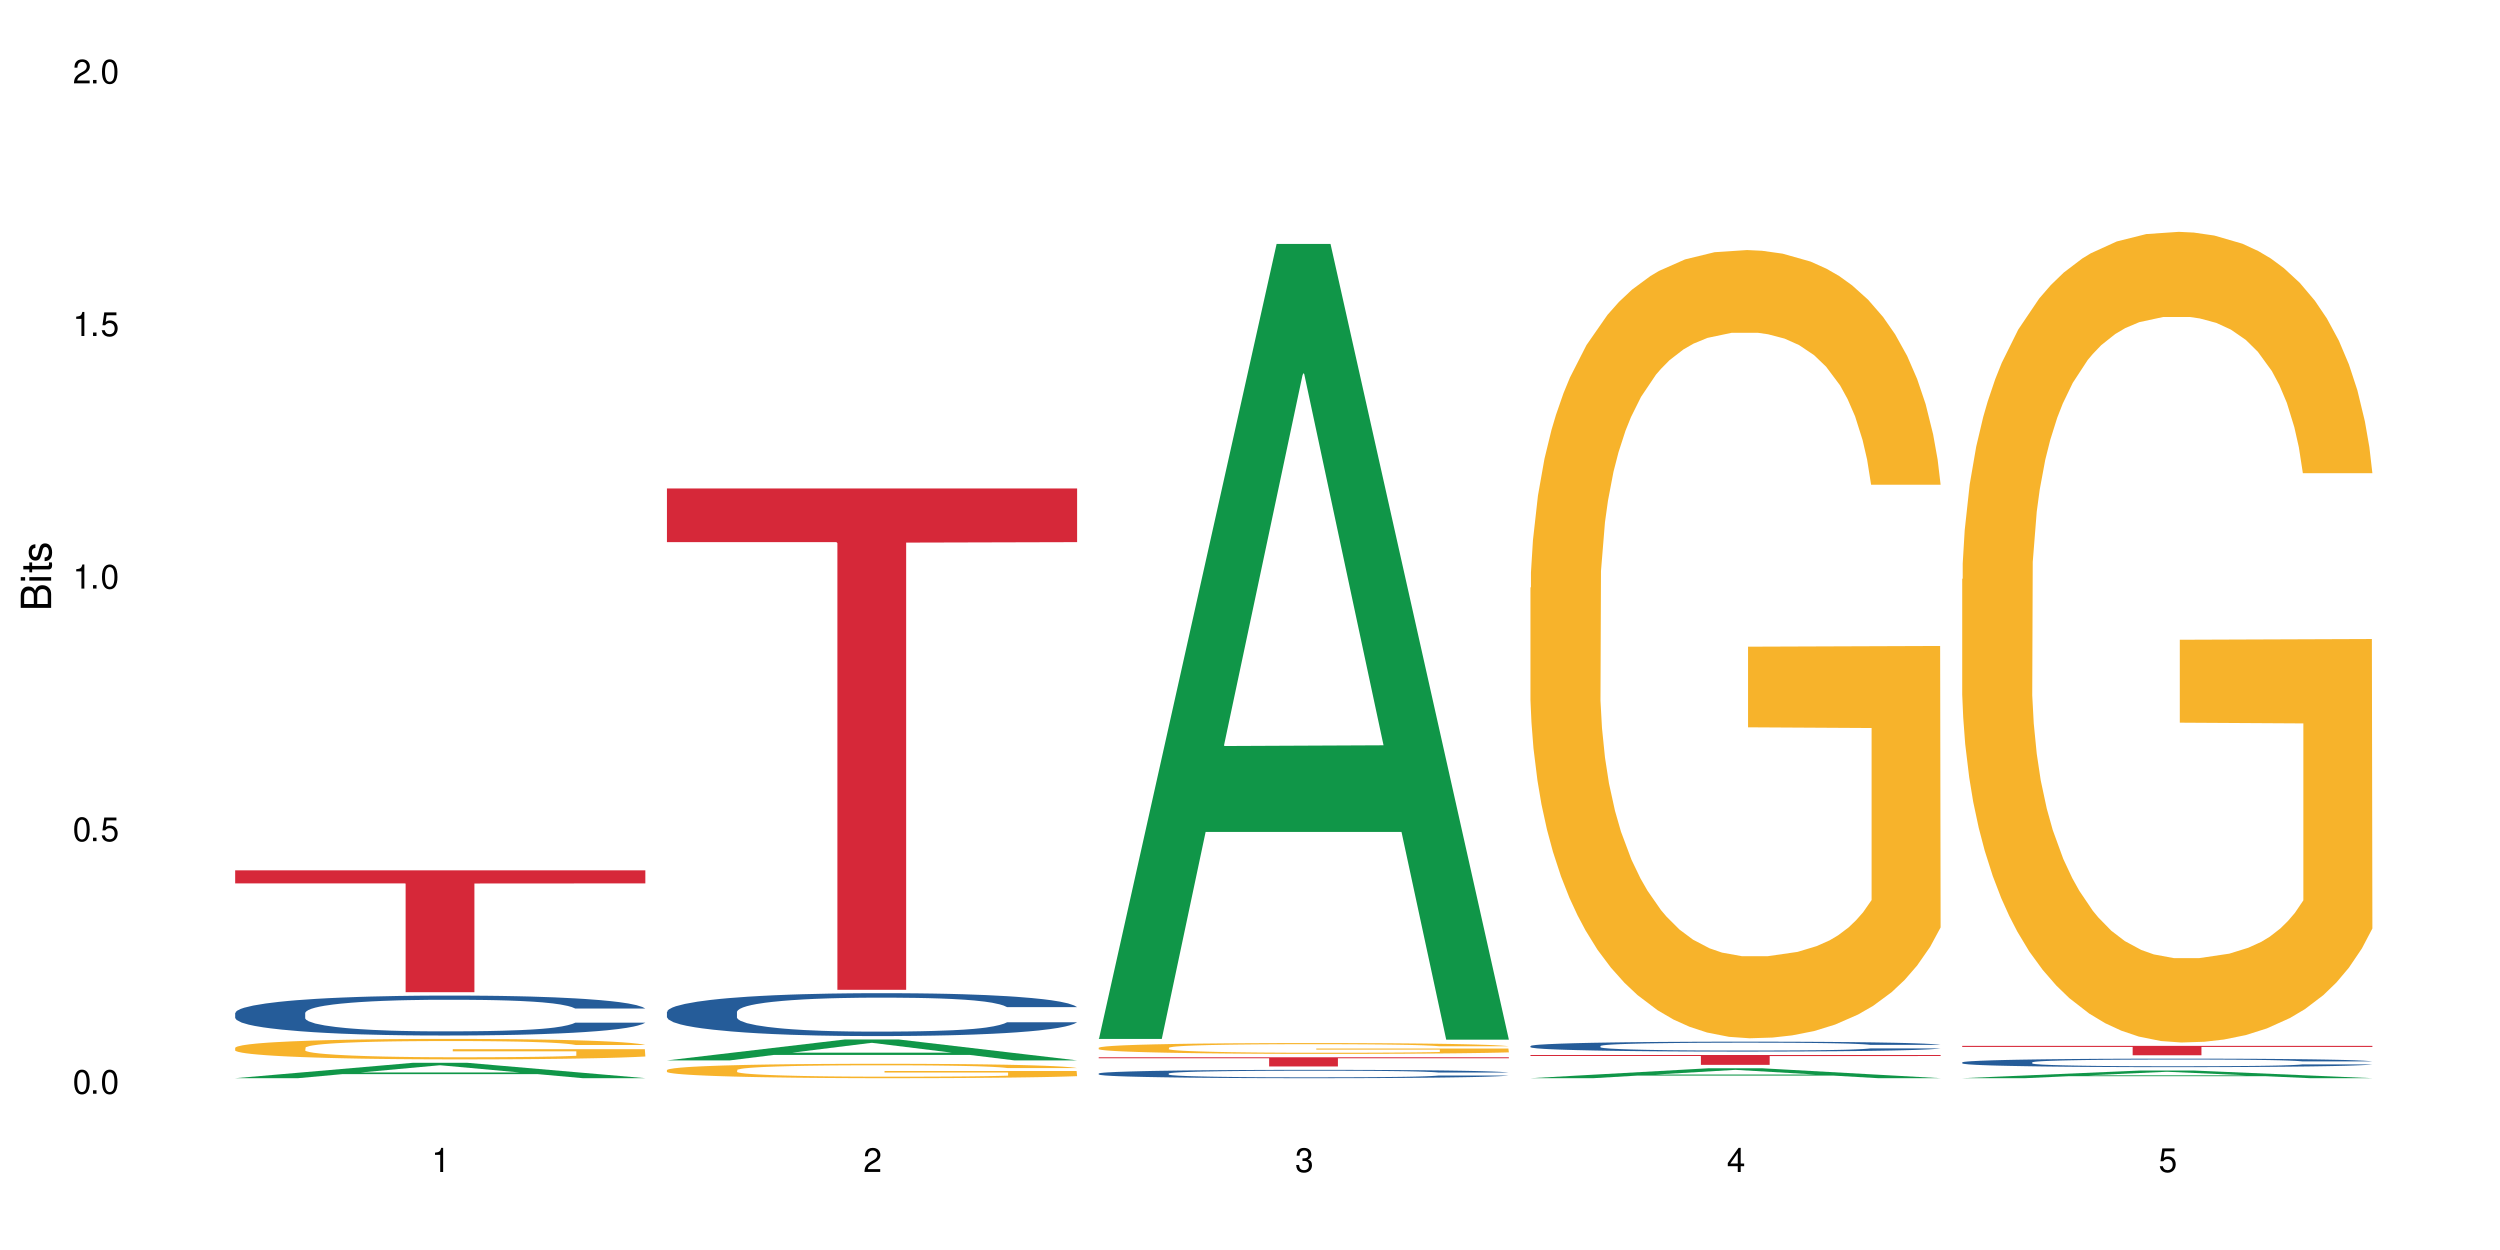 <?xml version="1.0" encoding="UTF-8"?>
<svg xmlns="http://www.w3.org/2000/svg" xmlns:xlink="http://www.w3.org/1999/xlink" width="720" height="360" viewBox="0 0 720 360">
<defs>
<g>
<g id="glyph-0-0">
</g>
<g id="glyph-0-1">
<path d="M 2.641 -6.938 C 2 -6.938 1.422 -6.656 1.078 -6.172 C 0.641 -5.562 0.406 -4.641 0.406 -3.359 C 0.406 -1.016 1.188 0.219 2.641 0.219 C 4.078 0.219 4.859 -1.016 4.859 -3.297 C 4.859 -4.641 4.656 -5.547 4.203 -6.172 C 3.844 -6.656 3.281 -6.938 2.641 -6.938 Z M 2.641 -6.188 C 3.547 -6.188 4 -5.25 4 -3.375 C 4 -1.406 3.562 -0.484 2.625 -0.484 C 1.734 -0.484 1.281 -1.438 1.281 -3.344 C 1.281 -5.25 1.734 -6.188 2.641 -6.188 Z M 2.641 -6.188 "/>
</g>
<g id="glyph-0-2">
<path d="M 1.828 -1 L 0.828 -1 L 0.828 0 L 1.828 0 Z M 1.828 -1 "/>
</g>
<g id="glyph-0-3">
<path d="M 4.562 -6.797 L 1.062 -6.797 L 0.547 -3.094 L 1.328 -3.094 C 1.719 -3.562 2.047 -3.734 2.578 -3.734 C 3.484 -3.734 4.062 -3.109 4.062 -2.094 C 4.062 -1.125 3.484 -0.531 2.578 -0.531 C 1.828 -0.531 1.375 -0.906 1.188 -1.672 L 0.328 -1.672 C 0.453 -1.109 0.547 -0.844 0.75 -0.594 C 1.125 -0.078 1.828 0.219 2.594 0.219 C 3.969 0.219 4.922 -0.781 4.922 -2.219 C 4.922 -3.562 4.031 -4.484 2.719 -4.484 C 2.25 -4.484 1.859 -4.359 1.469 -4.062 L 1.734 -5.969 L 4.562 -5.969 Z M 4.562 -6.797 "/>
</g>
<g id="glyph-0-4">
<path d="M 2.484 -4.938 L 2.484 0 L 3.328 0 L 3.328 -6.938 L 2.766 -6.938 C 2.469 -5.875 2.281 -5.734 0.984 -5.562 L 0.984 -4.938 Z M 2.484 -4.938 "/>
</g>
<g id="glyph-0-5">
<path d="M 4.859 -0.828 L 1.281 -0.828 C 1.359 -1.406 1.672 -1.781 2.5 -2.281 L 3.469 -2.828 C 4.406 -3.344 4.906 -4.062 4.906 -4.906 C 4.906 -5.484 4.672 -6.031 4.266 -6.406 C 3.859 -6.766 3.375 -6.938 2.719 -6.938 C 1.859 -6.938 1.219 -6.625 0.844 -6.031 C 0.609 -5.672 0.5 -5.234 0.484 -4.531 L 1.328 -4.531 C 1.359 -5.016 1.406 -5.281 1.531 -5.516 C 1.75 -5.938 2.188 -6.203 2.703 -6.203 C 3.469 -6.203 4.031 -5.641 4.031 -4.891 C 4.031 -4.344 3.719 -3.859 3.125 -3.516 L 2.234 -3 C 0.812 -2.172 0.406 -1.531 0.328 -0.016 L 4.859 -0.016 Z M 4.859 -0.828 "/>
</g>
<g id="glyph-0-6">
<path d="M 2.125 -3.188 L 2.578 -3.188 C 3.5 -3.188 3.984 -2.766 3.984 -1.922 C 3.984 -1.062 3.469 -0.531 2.594 -0.531 C 1.656 -0.531 1.203 -1 1.156 -2.016 L 0.312 -2.016 C 0.344 -1.453 0.438 -1.094 0.609 -0.781 C 0.953 -0.109 1.625 0.219 2.547 0.219 C 3.953 0.219 4.859 -0.625 4.859 -1.938 C 4.859 -2.828 4.516 -3.297 3.703 -3.594 C 4.344 -3.844 4.656 -4.328 4.656 -5.031 C 4.656 -6.219 3.875 -6.938 2.578 -6.938 C 1.203 -6.938 0.484 -6.172 0.453 -4.703 L 1.297 -4.703 C 1.312 -5.125 1.344 -5.359 1.453 -5.578 C 1.641 -5.969 2.062 -6.203 2.594 -6.203 C 3.344 -6.203 3.797 -5.75 3.797 -5 C 3.797 -4.516 3.609 -4.219 3.25 -4.047 C 3.016 -3.953 2.703 -3.922 2.125 -3.906 Z M 2.125 -3.188 "/>
</g>
<g id="glyph-0-7">
<path d="M 3.141 -1.672 L 3.141 0 L 3.984 0 L 3.984 -1.672 L 4.984 -1.672 L 4.984 -2.438 L 3.984 -2.438 L 3.984 -6.938 L 3.359 -6.938 L 0.266 -2.578 L 0.266 -1.672 Z M 3.141 -2.438 L 1 -2.438 L 3.141 -5.5 Z M 3.141 -2.438 "/>
</g>
<g id="glyph-1-0">
</g>
<g id="glyph-1-1">
<path d="M 0 -0.953 L 0 -4.891 C 0 -5.719 -0.234 -6.344 -0.734 -6.797 C -1.188 -7.234 -1.812 -7.469 -2.5 -7.469 C -3.547 -7.469 -4.188 -7 -4.625 -5.875 C -4.984 -6.688 -5.625 -7.094 -6.531 -7.094 C -7.172 -7.094 -7.734 -6.859 -8.141 -6.391 C -8.562 -5.922 -8.75 -5.344 -8.75 -4.5 L -8.75 -0.953 Z M -4.984 -2.062 L -7.766 -2.062 L -7.766 -4.219 C -7.766 -4.844 -7.688 -5.203 -7.453 -5.5 C -7.219 -5.812 -6.859 -5.969 -6.375 -5.969 C -5.891 -5.969 -5.531 -5.812 -5.297 -5.5 C -5.062 -5.203 -4.984 -4.844 -4.984 -4.219 Z M -0.984 -2.062 L -4 -2.062 L -4 -4.781 C -4 -5.766 -3.438 -6.359 -2.484 -6.359 C -1.547 -6.359 -0.984 -5.766 -0.984 -4.781 Z M -0.984 -2.062 "/>
</g>
<g id="glyph-1-2">
<path d="M -6.281 -1.797 L -6.281 -0.797 L 0 -0.797 L 0 -1.797 Z M -8.75 -1.797 L -8.75 -0.797 L -7.484 -0.797 L -7.484 -1.797 Z M -8.75 -1.797 "/>
</g>
<g id="glyph-1-3">
<path d="M -6.281 -3.047 L -6.281 -2.016 L -8.016 -2.016 L -8.016 -1.016 L -6.281 -1.016 L -6.281 -0.172 L -5.469 -0.172 L -5.469 -1.016 L -0.719 -1.016 C -0.078 -1.016 0.281 -1.453 0.281 -2.234 C 0.281 -2.5 0.25 -2.719 0.188 -3.047 L -0.641 -3.047 C -0.609 -2.906 -0.594 -2.766 -0.594 -2.562 C -0.594 -2.141 -0.719 -2.016 -1.156 -2.016 L -5.469 -2.016 L -5.469 -3.047 Z M -6.281 -3.047 "/>
</g>
<g id="glyph-1-4">
<path d="M -4.531 -5.25 C -5.766 -5.25 -6.469 -4.422 -6.469 -2.969 C -6.469 -1.516 -5.719 -0.562 -4.547 -0.562 C -3.562 -0.562 -3.094 -1.062 -2.734 -2.562 L -2.516 -3.484 C -2.344 -4.188 -2.094 -4.469 -1.641 -4.469 C -1.047 -4.469 -0.641 -3.875 -0.641 -3 C -0.641 -2.453 -0.797 -2 -1.062 -1.75 C -1.25 -1.594 -1.422 -1.531 -1.875 -1.469 L -1.875 -0.406 C -0.422 -0.453 0.281 -1.266 0.281 -2.922 C 0.281 -4.5 -0.5 -5.516 -1.719 -5.516 C -2.656 -5.516 -3.172 -4.984 -3.469 -3.734 L -3.703 -2.766 C -3.891 -1.953 -4.156 -1.609 -4.594 -1.609 C -5.188 -1.609 -5.547 -2.125 -5.547 -2.938 C -5.547 -3.75 -5.203 -4.172 -4.531 -4.203 Z M -4.531 -5.25 "/>
</g>
</g>
</defs>
<rect x="-72" y="-36" width="864" height="432" fill="rgb(100%, 100%, 100%)" fill-opacity="1"/>
<path fill-rule="nonzero" fill="rgb(6.275%, 58.824%, 28.235%)" fill-opacity="1" d="M 67.73 310.512 L 67.855 310.508 L 118.973 306.082 L 134.496 306.082 L 185.859 310.516 L 167.812 310.516 L 154.941 309.359 L 98.523 309.359 L 85.906 310.512 L 67.73 310.512 L 103.953 308.879 L 149.766 308.875 L 126.922 306.805 L 126.668 306.801 L 126.418 306.816 L 103.824 308.875 L 103.953 308.879 Z M 67.73 310.512 "/>
<path fill-rule="nonzero" fill="rgb(14.51%, 36.078%, 60%)" fill-opacity="1" d="M 67.73 291.734 L 67.875 291.727 L 67.875 291.473 L 68.309 291.074 L 69.316 290.57 L 70.324 290.223 L 72.918 289.602 L 76.52 289.004 L 80.266 288.543 L 83 288.27 L 85.449 288.059 L 91.07 287.668 L 94.672 287.469 L 98.559 287.293 L 103.312 287.113 L 106.77 287.008 L 114.551 286.84 L 120.312 286.766 L 124.777 286.734 L 134.43 286.734 L 140.191 286.777 L 144.371 286.828 L 148.98 286.914 L 152.871 287.008 L 159.641 287.238 L 165.691 287.535 L 168.43 287.703 L 172.75 288.027 L 176.062 288.344 L 178.367 288.617 L 180.961 289.004 L 183.266 289.477 L 184.996 290.012 L 185.859 290.465 L 165.691 290.465 L 164.684 290.043 L 163.531 289.719 L 161.371 289.289 L 159.211 288.984 L 156.184 288.68 L 153.445 288.48 L 149.699 288.277 L 146.387 288.152 L 142.93 288.059 L 139.617 287.996 L 133.277 287.934 L 125.93 287.934 L 123.195 287.953 L 117.574 288.039 L 114.551 288.109 L 110.23 288.258 L 107.203 288.395 L 103.602 288.605 L 101.152 288.785 L 98.129 289.055 L 95.965 289.297 L 93.52 289.645 L 92.078 289.906 L 90.781 290.203 L 89.629 290.547 L 88.766 290.918 L 88.188 291.305 L 87.898 291.684 L 87.898 293.312 L 88.188 293.691 L 88.906 294.129 L 90.781 294.773 L 93.52 295.328 L 96.688 295.77 L 99.711 296.086 L 101.441 296.23 L 103.746 296.398 L 107.348 296.609 L 112.535 296.82 L 115.559 296.902 L 120.168 296.988 L 124.922 297.031 L 131.262 297.031 L 136.879 296.988 L 140.625 296.938 L 144.516 296.852 L 149.844 296.672 L 153.16 296.504 L 156.039 296.305 L 158.199 296.105 L 159.641 295.938 L 161.801 295.613 L 163.531 295.254 L 164.828 294.887 L 165.691 294.531 L 185.859 294.531 L 184.996 294.949 L 183.699 295.359 L 182.402 295.664 L 180.387 296.031 L 178.082 296.359 L 174.77 296.727 L 172.031 296.969 L 168.43 297.23 L 165.117 297.43 L 161.516 297.609 L 156.184 297.816 L 152.727 297.922 L 148.98 298.02 L 144.516 298.102 L 138.898 298.176 L 132.848 298.219 L 127.227 298.227 L 121.176 298.207 L 116.711 298.164 L 110.805 298.07 L 103.457 297.883 L 98.129 297.684 L 93.949 297.48 L 90.348 297.273 L 86.316 296.988 L 81.129 296.527 L 77.961 296.168 L 75.797 295.875 L 73.348 295.465 L 71.621 295.098 L 69.605 294.508 L 68.164 293.762 L 67.73 293.184 Z M 67.73 291.734 "/>
<path fill-rule="nonzero" fill="rgb(96.863%, 70.196%, 16.863%)" fill-opacity="1" d="M 67.73 301.73 L 67.875 301.727 L 67.875 301.617 L 68.453 301.375 L 69.891 301.043 L 71.766 300.77 L 73.781 300.555 L 75.078 300.441 L 77.238 300.277 L 79.113 300.16 L 83.867 299.918 L 89.918 299.691 L 93.23 299.594 L 96.977 299.504 L 102.305 299.402 L 104.754 299.363 L 112.246 299.277 L 120.746 299.223 L 130.109 299.207 L 134.43 299.211 L 140.336 299.234 L 148.406 299.293 L 153.016 299.348 L 156.617 299.402 L 160.363 299.469 L 164.973 299.578 L 169.293 299.707 L 172.75 299.836 L 176.207 300 L 179.09 300.172 L 181.539 300.359 L 183.699 300.586 L 184.996 300.773 L 185.859 300.961 L 165.836 300.961 L 164.684 300.773 L 163.387 300.629 L 161.227 300.449 L 159.066 300.32 L 156.902 300.219 L 152.871 300.078 L 149.414 299.992 L 145.09 299.918 L 140.914 299.871 L 136.16 299.836 L 133.277 299.824 L 125.645 299.824 L 118.727 299.863 L 114.695 299.906 L 111.812 299.949 L 107.781 300.031 L 105.332 300.094 L 103.891 300.137 L 99.566 300.305 L 96.688 300.457 L 95.102 300.559 L 93.086 300.719 L 91.645 300.867 L 90.059 301.082 L 89.195 301.242 L 88.043 301.609 L 87.898 302.578 L 88.332 302.781 L 89.195 303.004 L 90.348 303.195 L 92.078 303.402 L 93.805 303.559 L 96.832 303.766 L 99.426 303.906 L 101.441 304 L 105.332 304.145 L 106.914 304.191 L 110.66 304.289 L 114.551 304.363 L 119.305 304.43 L 122.906 304.461 L 128.668 304.488 L 136.016 304.488 L 144.66 304.457 L 150.133 304.414 L 153.879 304.371 L 156.328 304.332 L 159.352 304.273 L 161.516 304.219 L 163.531 304.16 L 165.98 304.07 L 165.98 302.781 L 130.398 302.777 L 130.398 302.172 L 185.715 302.168 L 185.859 304.273 L 182.836 304.418 L 179.09 304.559 L 175.488 304.668 L 171.742 304.758 L 166.414 304.859 L 162.09 304.926 L 155.465 305 L 149.414 305.051 L 143.074 305.082 L 137.457 305.098 L 130.828 305.102 L 124.922 305.094 L 118.586 305.059 L 113.543 305.016 L 108.934 304.961 L 104.32 304.895 L 98.559 304.781 L 94.812 304.688 L 90.926 304.574 L 87.035 304.441 L 83.578 304.297 L 81.273 304.184 L 78.969 304.055 L 76.52 303.891 L 74.215 303.707 L 72.484 303.543 L 70.898 303.352 L 69.746 303.176 L 68.594 302.934 L 68.02 302.738 L 67.73 302.57 Z M 67.73 301.73 "/>
<path fill-rule="nonzero" fill="rgb(83.922%, 15.686%, 22.353%)" fill-opacity="1" d="M 67.73 250.656 L 185.859 250.656 L 185.859 254.414 L 136.629 254.449 L 136.629 285.758 L 116.82 285.758 L 116.82 254.48 L 116.531 254.414 L 67.73 254.414 Z M 67.73 250.656 "/>
<path fill-rule="nonzero" fill="rgb(6.275%, 58.824%, 28.235%)" fill-opacity="1" d="M 192.078 305.387 L 192.203 305.383 L 243.316 299.367 L 258.84 299.367 L 310.207 305.395 L 292.16 305.395 L 279.285 303.82 L 222.871 303.82 L 210.25 305.387 L 192.078 305.387 L 228.297 303.168 L 274.113 303.164 L 251.27 300.352 L 251.016 300.348 L 250.762 300.363 L 228.172 303.164 L 228.297 303.168 Z M 192.078 305.387 "/>
<path fill-rule="nonzero" fill="rgb(14.51%, 36.078%, 60%)" fill-opacity="1" d="M 192.078 291.414 L 192.223 291.402 L 192.223 291.133 L 192.652 290.703 L 193.664 290.164 L 194.672 289.789 L 197.266 289.125 L 200.863 288.48 L 204.609 287.984 L 207.348 287.691 L 209.797 287.465 L 215.414 287.047 L 219.016 286.836 L 222.906 286.641 L 227.66 286.449 L 231.117 286.336 L 238.898 286.156 L 244.66 286.078 L 249.125 286.043 L 258.777 286.043 L 264.539 286.09 L 268.719 286.145 L 273.328 286.234 L 277.219 286.336 L 283.988 286.586 L 290.039 286.902 L 292.777 287.082 L 297.098 287.434 L 300.41 287.77 L 302.715 288.062 L 305.309 288.48 L 307.613 288.988 L 309.344 289.566 L 310.207 290.051 L 290.039 290.051 L 289.031 289.598 L 287.879 289.25 L 285.715 288.785 L 283.555 288.461 L 280.531 288.133 L 277.793 287.918 L 274.047 287.703 L 270.734 287.566 L 267.277 287.465 L 263.965 287.398 L 257.625 287.332 L 250.277 287.332 L 247.539 287.352 L 241.922 287.445 L 238.898 287.523 L 234.574 287.68 L 231.551 287.828 L 227.949 288.055 L 225.5 288.246 L 222.473 288.539 L 220.312 288.797 L 217.863 289.172 L 216.422 289.453 L 215.129 289.77 L 213.977 290.141 L 213.109 290.535 L 212.535 290.953 L 212.246 291.359 L 212.246 293.109 L 212.535 293.516 L 213.254 293.988 L 215.129 294.676 L 217.863 295.273 L 221.035 295.75 L 224.059 296.086 L 225.789 296.246 L 228.094 296.426 L 231.695 296.652 L 236.879 296.879 L 239.906 296.969 L 244.516 297.059 L 249.27 297.102 L 255.609 297.102 L 261.227 297.059 L 264.973 297 L 268.863 296.91 L 274.191 296.719 L 277.504 296.539 L 280.387 296.324 L 282.547 296.109 L 283.988 295.93 L 286.148 295.578 L 287.879 295.195 L 289.176 294.801 L 290.039 294.418 L 310.207 294.418 L 309.344 294.867 L 308.047 295.309 L 306.75 295.637 L 304.734 296.031 L 302.426 296.379 L 299.113 296.777 L 296.379 297.035 L 292.777 297.316 L 289.461 297.531 L 285.859 297.723 L 280.531 297.949 L 277.074 298.062 L 273.328 298.164 L 268.863 298.254 L 263.242 298.332 L 257.191 298.379 L 251.574 298.391 L 245.523 298.367 L 241.059 298.32 L 235.152 298.219 L 227.805 298.016 L 222.473 297.801 L 218.297 297.59 L 214.695 297.363 L 210.66 297.059 L 205.477 296.562 L 202.305 296.176 L 200.145 295.863 L 197.695 295.422 L 195.969 295.027 L 193.949 294.395 L 192.508 293.594 L 192.078 292.973 Z M 192.078 291.414 "/>
<path fill-rule="nonzero" fill="rgb(96.863%, 70.196%, 16.863%)" fill-opacity="1" d="M 192.078 308.148 L 192.223 308.145 L 192.223 308.066 L 192.797 307.898 L 194.238 307.664 L 196.109 307.469 L 198.129 307.316 L 199.426 307.238 L 201.586 307.125 L 203.457 307.043 L 208.211 306.871 L 214.262 306.711 L 217.578 306.645 L 221.32 306.578 L 226.652 306.508 L 229.102 306.48 L 236.594 306.422 L 245.09 306.383 L 254.457 306.371 L 258.777 306.375 L 264.684 306.391 L 272.75 306.434 L 277.359 306.469 L 280.961 306.508 L 284.707 306.559 L 289.316 306.633 L 293.641 306.723 L 297.098 306.816 L 300.555 306.93 L 303.438 307.051 L 305.887 307.184 L 308.047 307.34 L 309.344 307.473 L 310.207 307.605 L 290.184 307.605 L 289.031 307.473 L 287.734 307.371 L 285.574 307.246 L 283.41 307.156 L 281.25 307.082 L 277.219 306.984 L 273.758 306.926 L 269.438 306.871 L 265.262 306.836 L 260.508 306.816 L 257.625 306.809 L 249.988 306.809 L 243.074 306.832 L 239.043 306.863 L 236.16 306.895 L 232.125 306.949 L 229.676 306.996 L 228.238 307.027 L 223.914 307.145 L 221.035 307.25 L 219.449 307.32 L 217.434 307.438 L 215.992 307.539 L 214.406 307.688 L 213.543 307.805 L 212.391 308.059 L 212.246 308.742 L 212.68 308.887 L 213.543 309.039 L 214.695 309.176 L 216.422 309.32 L 218.152 309.43 L 221.176 309.578 L 223.77 309.676 L 225.789 309.742 L 229.676 309.844 L 231.262 309.879 L 235.008 309.945 L 238.898 310 L 243.652 310.043 L 247.254 310.066 L 253.016 310.086 L 260.363 310.086 L 269.004 310.062 L 274.48 310.031 L 278.227 310.004 L 280.676 309.977 L 283.699 309.934 L 285.859 309.898 L 287.879 309.855 L 290.328 309.789 L 290.328 308.887 L 254.742 308.883 L 254.742 308.457 L 310.062 308.453 L 310.207 309.934 L 307.18 310.035 L 303.438 310.137 L 299.836 310.211 L 296.09 310.273 L 290.758 310.348 L 286.438 310.391 L 279.809 310.445 L 273.758 310.48 L 267.422 310.504 L 261.801 310.512 L 255.176 310.516 L 249.27 310.512 L 242.93 310.488 L 237.887 310.457 L 233.277 310.418 L 228.668 310.371 L 222.906 310.289 L 219.16 310.227 L 215.27 310.145 L 211.383 310.051 L 207.926 309.949 L 205.621 309.871 L 203.312 309.777 L 200.863 309.664 L 198.559 309.535 L 196.832 309.418 L 195.246 309.285 L 194.094 309.16 L 192.941 308.992 L 192.367 308.855 L 192.078 308.738 Z M 192.078 308.148 "/>
<path fill-rule="nonzero" fill="rgb(83.922%, 15.686%, 22.353%)" fill-opacity="1" d="M 192.078 140.676 L 310.207 140.676 L 310.207 156.133 L 260.973 156.27 L 260.973 285.066 L 241.168 285.066 L 241.168 156.402 L 240.879 156.133 L 192.078 156.133 Z M 192.078 140.676 "/>
<path fill-rule="nonzero" fill="rgb(6.275%, 58.824%, 28.235%)" fill-opacity="1" d="M 316.426 299.207 L 316.551 298.988 L 367.664 70.258 L 383.188 70.258 L 434.555 299.422 L 416.508 299.422 L 403.633 239.602 L 347.219 239.602 L 334.598 299.207 L 316.426 299.207 L 352.645 214.855 L 398.457 214.641 L 375.613 107.699 L 375.363 107.484 L 375.109 108.129 L 352.52 214.641 L 352.645 214.855 Z M 316.426 299.207 "/>
<path fill-rule="nonzero" fill="rgb(14.51%, 36.078%, 60%)" fill-opacity="1" d="M 316.426 309.164 L 316.566 309.16 L 316.566 309.109 L 317 309.023 L 318.008 308.918 L 319.016 308.848 L 321.609 308.719 L 325.211 308.594 L 328.957 308.496 L 331.695 308.438 L 334.145 308.395 L 339.762 308.312 L 343.363 308.273 L 347.254 308.234 L 352.008 308.199 L 355.465 308.176 L 363.242 308.141 L 369.008 308.125 L 373.473 308.117 L 383.125 308.117 L 388.887 308.129 L 393.062 308.141 L 397.676 308.156 L 401.562 308.176 L 408.336 308.223 L 414.387 308.285 L 417.121 308.32 L 421.445 308.387 L 424.758 308.453 L 427.062 308.512 L 429.656 308.594 L 431.961 308.691 L 433.688 308.805 L 434.555 308.898 L 414.387 308.898 L 413.375 308.809 L 412.223 308.742 L 410.062 308.652 L 407.902 308.59 L 404.879 308.523 L 402.141 308.484 L 398.395 308.441 L 395.082 308.414 L 391.625 308.395 L 388.309 308.383 L 381.973 308.367 L 374.625 308.367 L 371.887 308.375 L 366.27 308.391 L 363.242 308.406 L 358.922 308.438 L 355.898 308.465 L 352.297 308.508 L 349.848 308.547 L 346.82 308.602 L 344.66 308.652 L 342.211 308.727 L 340.77 308.781 L 339.473 308.844 L 338.32 308.914 L 337.457 308.992 L 336.879 309.074 L 336.594 309.152 L 336.594 309.492 L 336.879 309.57 L 337.602 309.664 L 339.473 309.797 L 342.211 309.914 L 345.379 310.004 L 348.406 310.07 L 350.133 310.102 L 352.438 310.137 L 356.039 310.18 L 361.227 310.223 L 364.254 310.242 L 368.863 310.258 L 373.617 310.266 L 379.953 310.266 L 385.574 310.258 L 389.32 310.246 L 393.207 310.23 L 398.539 310.191 L 401.852 310.156 L 404.734 310.117 L 406.895 310.074 L 408.336 310.039 L 410.496 309.973 L 412.223 309.898 L 413.52 309.82 L 414.387 309.746 L 434.555 309.746 L 433.688 309.832 L 432.391 309.918 L 431.098 309.984 L 429.078 310.059 L 426.773 310.129 L 423.461 310.203 L 420.723 310.254 L 417.121 310.309 L 413.809 310.352 L 410.207 310.387 L 404.879 310.434 L 401.418 310.453 L 397.676 310.473 L 393.207 310.492 L 387.59 310.508 L 381.539 310.516 L 375.922 310.516 L 369.871 310.512 L 365.406 310.504 L 359.5 310.484 L 352.152 310.445 L 346.82 310.402 L 342.645 310.363 L 339.043 310.316 L 335.008 310.258 L 329.82 310.164 L 326.652 310.086 L 324.492 310.027 L 322.043 309.941 L 320.312 309.863 L 318.297 309.742 L 316.855 309.586 L 316.426 309.465 Z M 316.426 309.164 "/>
<path fill-rule="nonzero" fill="rgb(96.863%, 70.196%, 16.863%)" fill-opacity="1" d="M 316.426 301.738 L 316.566 301.734 L 316.566 301.676 L 317.145 301.547 L 318.586 301.371 L 320.457 301.227 L 322.477 301.113 L 323.77 301.051 L 325.934 300.969 L 327.805 300.902 L 332.559 300.777 L 338.609 300.656 L 341.922 300.605 L 345.668 300.555 L 351 300.504 L 353.449 300.48 L 360.938 300.438 L 369.438 300.406 L 378.801 300.398 L 383.125 300.402 L 389.031 300.414 L 397.098 300.445 L 401.707 300.473 L 405.309 300.504 L 409.055 300.539 L 413.664 300.598 L 417.988 300.664 L 421.445 300.734 L 424.902 300.82 L 427.781 300.91 L 430.23 301.008 L 432.391 301.129 L 433.688 301.23 L 434.555 301.328 L 414.527 301.328 L 413.375 301.23 L 412.078 301.152 L 409.918 301.059 L 407.758 300.988 L 405.598 300.934 L 401.562 300.863 L 398.105 300.816 L 393.785 300.777 L 389.605 300.75 L 384.852 300.734 L 381.973 300.727 L 374.336 300.727 L 367.422 300.746 L 363.387 300.77 L 360.508 300.793 L 356.473 300.836 L 354.023 300.871 L 352.582 300.895 L 348.262 300.98 L 345.379 301.062 L 343.797 301.113 L 341.777 301.199 L 340.34 301.277 L 338.754 301.391 L 337.891 301.477 L 336.738 301.672 L 336.594 302.184 L 337.023 302.293 L 337.891 302.41 L 339.043 302.512 L 340.77 302.621 L 342.5 302.703 L 345.523 302.812 L 348.117 302.887 L 350.133 302.938 L 354.023 303.016 L 355.609 303.039 L 359.355 303.09 L 363.242 303.133 L 367.996 303.164 L 371.598 303.184 L 377.363 303.195 L 384.707 303.195 L 393.352 303.18 L 398.828 303.156 L 402.57 303.133 L 405.02 303.113 L 408.047 303.082 L 410.207 303.055 L 412.223 303.023 L 414.672 302.973 L 414.672 302.293 L 379.09 302.289 L 379.09 301.969 L 434.41 301.969 L 434.555 303.082 L 431.527 303.16 L 427.781 303.234 L 424.18 303.289 L 420.434 303.34 L 415.105 303.395 L 410.785 303.426 L 404.156 303.469 L 398.105 303.492 L 391.77 303.512 L 386.148 303.52 L 379.523 303.523 L 373.617 303.516 L 367.277 303.5 L 362.234 303.477 L 357.625 303.449 L 353.016 303.41 L 347.254 303.352 L 343.508 303.301 L 339.617 303.242 L 335.727 303.172 L 332.27 303.094 L 329.965 303.035 L 327.66 302.965 L 325.211 302.879 L 322.906 302.781 L 321.18 302.695 L 319.594 302.594 L 318.441 302.5 L 317.289 302.371 L 316.711 302.27 L 316.426 302.18 Z M 316.426 301.738 "/>
<path fill-rule="nonzero" fill="rgb(83.922%, 15.686%, 22.353%)" fill-opacity="1" d="M 316.426 304.5 L 434.555 304.5 L 434.555 304.781 L 385.32 304.785 L 385.32 307.141 L 365.512 307.141 L 365.512 304.789 L 365.227 304.781 L 316.426 304.781 Z M 316.426 304.5 "/>
<path fill-rule="nonzero" fill="rgb(6.275%, 58.824%, 28.235%)" fill-opacity="1" d="M 440.77 310.516 L 440.898 310.512 L 492.012 307.664 L 507.535 307.664 L 558.898 310.516 L 540.852 310.516 L 527.98 309.773 L 471.566 309.773 L 458.945 310.516 L 440.77 310.516 L 476.992 309.465 L 522.805 309.461 L 499.961 308.129 L 499.711 308.129 L 499.457 308.137 L 476.867 309.461 L 476.992 309.465 Z M 440.77 310.516 "/>
<path fill-rule="nonzero" fill="rgb(14.51%, 36.078%, 60%)" fill-opacity="1" d="M 440.77 301.242 L 440.914 301.238 L 440.914 301.176 L 441.348 301.078 L 442.355 300.953 L 443.363 300.867 L 445.957 300.715 L 449.559 300.566 L 453.305 300.449 L 456.043 300.383 L 458.488 300.328 L 464.109 300.234 L 467.711 300.184 L 471.602 300.141 L 476.355 300.094 L 479.812 300.07 L 487.59 300.027 L 493.352 300.008 L 497.82 300 L 507.469 300 L 513.234 300.012 L 517.41 300.023 L 522.02 300.047 L 525.91 300.07 L 532.68 300.125 L 538.73 300.199 L 541.469 300.242 L 545.789 300.32 L 549.105 300.398 L 551.41 300.469 L 554.004 300.566 L 556.309 300.684 L 558.035 300.816 L 558.898 300.926 L 538.73 300.926 L 537.723 300.824 L 536.57 300.742 L 534.41 300.637 L 532.25 300.559 L 529.223 300.484 L 526.488 300.434 L 522.742 300.383 L 519.426 300.352 L 515.969 300.328 L 512.656 300.312 L 506.316 300.297 L 498.973 300.297 L 496.234 300.305 L 490.617 300.324 L 487.59 300.344 L 483.27 300.379 L 480.242 300.414 L 476.641 300.465 L 474.191 300.508 L 471.168 300.578 L 469.008 300.637 L 466.559 300.723 L 465.117 300.789 L 463.82 300.863 L 462.668 300.949 L 461.805 301.039 L 461.227 301.137 L 460.938 301.23 L 460.938 301.633 L 461.227 301.727 L 461.949 301.836 L 463.82 301.996 L 466.559 302.133 L 469.727 302.242 L 472.754 302.32 L 474.48 302.359 L 476.785 302.398 L 480.387 302.453 L 485.574 302.504 L 488.598 302.527 L 493.207 302.547 L 497.961 302.559 L 504.301 302.559 L 509.918 302.547 L 513.664 302.535 L 517.555 302.512 L 522.887 302.469 L 526.199 302.426 L 529.078 302.375 L 531.242 302.328 L 532.68 302.285 L 534.844 302.203 L 536.57 302.117 L 537.867 302.023 L 538.73 301.938 L 558.898 301.938 L 558.035 302.039 L 556.738 302.141 L 555.441 302.219 L 553.426 302.309 L 551.121 302.391 L 547.809 302.48 L 545.07 302.543 L 541.469 302.605 L 538.156 302.656 L 534.555 302.699 L 529.223 302.754 L 525.766 302.777 L 522.02 302.801 L 517.555 302.824 L 511.938 302.84 L 505.887 302.852 L 500.266 302.855 L 494.219 302.848 L 489.75 302.84 L 483.844 302.816 L 476.496 302.77 L 471.168 302.719 L 466.988 302.668 L 463.387 302.617 L 459.355 302.547 L 454.168 302.43 L 451 302.344 L 448.84 302.27 L 446.391 302.168 L 444.66 302.078 L 442.645 301.93 L 441.203 301.746 L 440.77 301.602 Z M 440.77 301.242 "/>
<path fill-rule="nonzero" fill="rgb(96.863%, 70.196%, 16.863%)" fill-opacity="1" d="M 440.77 169.246 L 440.914 169.039 L 440.914 164.891 L 441.492 155.562 L 442.934 142.711 L 444.805 132.137 L 446.82 123.844 L 448.117 119.492 L 450.277 113.27 L 452.152 108.711 L 456.906 99.383 L 462.957 90.676 L 466.27 86.941 L 470.016 83.418 L 475.344 79.48 L 477.793 78.027 L 485.285 74.711 L 493.785 72.637 L 503.148 72.016 L 507.469 72.223 L 513.379 73.051 L 521.445 75.332 L 526.055 77.406 L 529.656 79.48 L 533.402 82.176 L 538.012 86.32 L 542.332 91.297 L 545.789 96.27 L 549.246 102.492 L 552.129 109.125 L 554.578 116.379 L 556.738 125.086 L 558.035 132.344 L 558.898 139.598 L 538.875 139.598 L 537.723 132.344 L 536.426 126.746 L 534.266 119.906 L 532.105 114.93 L 529.945 110.992 L 525.91 105.602 L 522.453 102.285 L 518.133 99.383 L 513.953 97.516 L 509.199 96.27 L 506.316 95.855 L 498.684 95.855 L 491.77 97.309 L 487.734 98.965 L 484.852 100.625 L 480.82 103.734 L 478.371 106.223 L 476.93 107.879 L 472.609 114.309 L 469.727 120.113 L 468.141 124.051 L 466.125 130.27 L 464.684 135.867 L 463.102 144.16 L 462.234 150.379 L 461.082 164.477 L 460.938 201.793 L 461.371 209.672 L 462.234 218.172 L 463.387 225.633 L 465.117 233.512 L 466.844 239.523 L 469.871 247.609 L 472.465 253 L 474.48 256.523 L 478.371 262.121 L 479.957 263.988 L 483.699 267.719 L 487.59 270.621 L 492.344 273.109 L 495.945 274.352 L 501.707 275.391 L 509.055 275.391 L 517.699 274.145 L 523.172 272.488 L 526.918 270.828 L 529.367 269.375 L 532.395 267.098 L 534.555 265.023 L 536.57 262.742 L 539.02 259.219 L 539.02 209.672 L 503.438 209.465 L 503.438 186.246 L 558.758 186.039 L 558.898 267.098 L 555.875 272.695 L 552.129 278.082 L 548.527 282.23 L 544.781 285.754 L 539.453 289.691 L 535.129 292.18 L 528.504 295.082 L 522.453 296.949 L 516.113 298.191 L 510.496 298.816 L 503.867 299.023 L 497.961 298.609 L 491.625 297.363 L 486.582 295.707 L 481.973 293.633 L 477.363 290.938 L 471.602 286.582 L 467.855 283.059 L 463.965 278.707 L 460.074 273.523 L 456.617 267.926 L 454.312 263.57 L 452.008 258.598 L 449.559 252.379 L 447.254 245.328 L 445.523 238.902 L 443.941 231.645 L 442.789 224.805 L 441.637 215.477 L 441.059 208.012 L 440.77 201.586 Z M 440.77 169.246 "/>
<path fill-rule="nonzero" fill="rgb(83.922%, 15.686%, 22.353%)" fill-opacity="1" d="M 440.77 303.832 L 558.898 303.832 L 558.898 304.137 L 509.668 304.141 L 509.668 306.688 L 489.859 306.688 L 489.859 304.145 L 489.574 304.137 L 440.77 304.137 Z M 440.77 303.832 "/>
<path fill-rule="nonzero" fill="rgb(6.275%, 58.824%, 28.235%)" fill-opacity="1" d="M 565.117 310.516 L 565.242 310.512 L 616.355 308.316 L 631.879 308.316 L 683.246 310.516 L 665.199 310.516 L 652.324 309.941 L 595.91 309.941 L 583.293 310.516 L 565.117 310.516 L 601.34 309.703 L 647.152 309.703 L 624.309 308.676 L 624.055 308.672 L 623.805 308.68 L 601.211 309.703 L 601.34 309.703 Z M 565.117 310.516 "/>
<path fill-rule="nonzero" fill="rgb(14.51%, 36.078%, 60%)" fill-opacity="1" d="M 565.117 305.953 L 565.262 305.953 L 565.262 305.898 L 565.695 305.812 L 566.703 305.707 L 567.711 305.633 L 570.305 305.5 L 573.906 305.371 L 577.652 305.273 L 580.387 305.215 L 582.836 305.172 L 588.457 305.086 L 592.055 305.047 L 595.945 305.008 L 600.699 304.969 L 604.156 304.945 L 611.938 304.91 L 617.699 304.895 L 622.164 304.891 L 631.816 304.891 L 637.578 304.898 L 641.758 304.91 L 646.367 304.926 L 650.258 304.945 L 657.027 304.996 L 663.078 305.059 L 665.816 305.094 L 670.137 305.164 L 673.449 305.23 L 675.754 305.289 L 678.348 305.371 L 680.652 305.473 L 682.383 305.586 L 683.246 305.684 L 663.078 305.684 L 662.07 305.594 L 660.918 305.523 L 658.758 305.434 L 656.594 305.367 L 653.57 305.301 L 650.832 305.262 L 647.086 305.219 L 643.773 305.191 L 640.316 305.172 L 637.004 305.156 L 630.664 305.145 L 623.316 305.145 L 620.582 305.148 L 614.961 305.168 L 611.938 305.184 L 607.613 305.215 L 604.59 305.242 L 600.988 305.285 L 598.539 305.324 L 595.516 305.383 L 593.352 305.434 L 590.902 305.508 L 589.465 305.562 L 588.168 305.625 L 587.016 305.699 L 586.148 305.777 L 585.574 305.863 L 585.285 305.941 L 585.285 306.289 L 585.574 306.371 L 586.293 306.465 L 588.168 306.602 L 590.902 306.719 L 594.074 306.812 L 597.098 306.879 L 598.828 306.91 L 601.133 306.945 L 604.734 306.992 L 609.922 307.035 L 612.945 307.055 L 617.555 307.07 L 622.309 307.082 L 628.648 307.082 L 634.266 307.07 L 638.012 307.062 L 641.902 307.043 L 647.23 307.004 L 650.547 306.969 L 653.426 306.926 L 655.586 306.883 L 657.027 306.848 L 659.188 306.777 L 660.918 306.703 L 662.215 306.625 L 663.078 306.547 L 683.246 306.547 L 682.383 306.637 L 681.086 306.727 L 679.789 306.789 L 677.773 306.867 L 675.469 306.938 L 672.152 307.016 L 669.418 307.066 L 665.816 307.125 L 662.504 307.164 L 658.902 307.203 L 653.57 307.25 L 650.113 307.27 L 646.367 307.293 L 641.902 307.309 L 636.281 307.324 L 630.234 307.332 L 624.613 307.336 L 618.562 307.332 L 614.098 307.324 L 608.191 307.301 L 600.844 307.262 L 595.516 307.219 L 591.336 307.176 L 587.734 307.133 L 583.699 307.07 L 578.516 306.973 L 575.344 306.898 L 573.184 306.836 L 570.734 306.746 L 569.008 306.668 L 566.988 306.543 L 565.551 306.387 L 565.117 306.262 Z M 565.117 305.953 "/>
<path fill-rule="nonzero" fill="rgb(96.863%, 70.196%, 16.863%)" fill-opacity="1" d="M 565.117 166.766 L 565.262 166.555 L 565.262 162.289 L 565.836 152.695 L 567.277 139.477 L 569.152 128.602 L 571.168 120.074 L 572.465 115.594 L 574.625 109.199 L 576.5 104.508 L 581.254 94.914 L 587.301 85.957 L 590.617 82.121 L 594.363 78.496 L 599.691 74.445 L 602.141 72.953 L 609.633 69.539 L 618.133 67.41 L 627.496 66.77 L 631.816 66.98 L 637.723 67.836 L 645.789 70.18 L 650.402 72.312 L 654.004 74.445 L 657.746 77.215 L 662.359 81.48 L 666.68 86.598 L 670.137 91.715 L 673.594 98.113 L 676.477 104.934 L 678.926 112.398 L 681.086 121.352 L 682.383 128.812 L 683.246 136.277 L 663.223 136.277 L 662.07 128.812 L 660.773 123.059 L 658.613 116.023 L 656.453 110.906 L 654.289 106.852 L 650.258 101.309 L 646.801 97.898 L 642.477 94.914 L 638.301 92.996 L 633.547 91.715 L 630.664 91.289 L 623.031 91.289 L 616.113 92.781 L 612.082 94.488 L 609.199 96.191 L 605.168 99.391 L 602.719 101.949 L 601.277 103.656 L 596.953 110.266 L 594.074 116.234 L 592.488 120.285 L 590.473 126.684 L 589.031 132.438 L 587.445 140.969 L 586.582 147.363 L 585.43 161.863 L 585.285 200.242 L 585.719 208.344 L 586.582 217.086 L 587.734 224.762 L 589.465 232.863 L 591.191 239.047 L 594.219 247.363 L 596.812 252.906 L 598.828 256.531 L 602.719 262.285 L 604.301 264.207 L 608.047 268.043 L 611.938 271.027 L 616.691 273.586 L 620.293 274.867 L 626.055 275.934 L 633.402 275.934 L 642.047 274.652 L 647.52 272.949 L 651.266 271.242 L 653.715 269.75 L 656.738 267.402 L 658.902 265.273 L 660.918 262.926 L 663.367 259.301 L 663.367 208.344 L 627.785 208.129 L 627.785 184.25 L 683.102 184.035 L 683.246 267.402 L 680.223 273.16 L 676.477 278.703 L 672.875 282.969 L 669.129 286.594 L 663.797 290.645 L 659.477 293.203 L 652.852 296.188 L 646.801 298.105 L 640.461 299.387 L 634.844 300.027 L 628.215 300.238 L 622.309 299.812 L 615.969 298.531 L 610.93 296.828 L 606.32 294.695 L 601.707 291.922 L 595.945 287.445 L 592.199 283.82 L 588.312 279.344 L 584.422 274.012 L 580.965 268.258 L 578.66 263.777 L 576.355 258.66 L 573.906 252.266 L 571.602 245.016 L 569.871 238.406 L 568.285 230.945 L 567.133 223.906 L 565.98 214.312 L 565.406 206.637 L 565.117 200.027 Z M 565.117 166.766 "/>
<path fill-rule="nonzero" fill="rgb(83.922%, 15.686%, 22.353%)" fill-opacity="1" d="M 565.117 301.219 L 683.246 301.219 L 683.246 301.508 L 634.016 301.508 L 634.016 303.91 L 614.207 303.91 L 614.207 301.512 L 613.918 301.508 L 565.117 301.508 Z M 565.117 301.219 "/>
<g fill="rgb(0%, 0%, 0%)" fill-opacity="1">
<use xlink:href="#glyph-0-1" x="20.965" y="314.993"/>
<use xlink:href="#glyph-0-2" x="25.965" y="314.993"/>
<use xlink:href="#glyph-0-1" x="28.965" y="314.993"/>
</g>
<g fill="rgb(0%, 0%, 0%)" fill-opacity="1">
<use xlink:href="#glyph-0-1" x="20.965" y="242.251"/>
<use xlink:href="#glyph-0-2" x="25.965" y="242.251"/>
<use xlink:href="#glyph-0-3" x="28.965" y="242.251"/>
</g>
<g fill="rgb(0%, 0%, 0%)" fill-opacity="1">
<use xlink:href="#glyph-0-4" x="20.965" y="169.509"/>
<use xlink:href="#glyph-0-2" x="25.965" y="169.509"/>
<use xlink:href="#glyph-0-1" x="28.965" y="169.509"/>
</g>
<g fill="rgb(0%, 0%, 0%)" fill-opacity="1">
<use xlink:href="#glyph-0-4" x="20.965" y="96.767"/>
<use xlink:href="#glyph-0-2" x="25.965" y="96.767"/>
<use xlink:href="#glyph-0-3" x="28.965" y="96.767"/>
</g>
<g fill="rgb(0%, 0%, 0%)" fill-opacity="1">
<use xlink:href="#glyph-0-5" x="20.965" y="24.024"/>
<use xlink:href="#glyph-0-2" x="25.965" y="24.024"/>
<use xlink:href="#glyph-0-1" x="28.965" y="24.024"/>
</g>
<g fill="rgb(0%, 0%, 0%)" fill-opacity="1">
<use xlink:href="#glyph-0-4" x="124.297" y="337.532"/>
</g>
<g fill="rgb(0%, 0%, 0%)" fill-opacity="1">
<use xlink:href="#glyph-0-5" x="248.641" y="337.532"/>
</g>
<g fill="rgb(0%, 0%, 0%)" fill-opacity="1">
<use xlink:href="#glyph-0-6" x="372.988" y="337.532"/>
</g>
<g fill="rgb(0%, 0%, 0%)" fill-opacity="1">
<use xlink:href="#glyph-0-7" x="497.336" y="337.532"/>
</g>
<g fill="rgb(0%, 0%, 0%)" fill-opacity="1">
<use xlink:href="#glyph-0-3" x="621.684" y="337.532"/>
</g>
<g fill="rgb(0%, 0%, 0%)" fill-opacity="1">
<use xlink:href="#glyph-1-1" x="14.725" y="176.012"/>
<use xlink:href="#glyph-1-2" x="14.725" y="168.012"/>
<use xlink:href="#glyph-1-3" x="14.725" y="165.012"/>
<use xlink:href="#glyph-1-4" x="14.725" y="162.012"/>
</g>
</svg>

